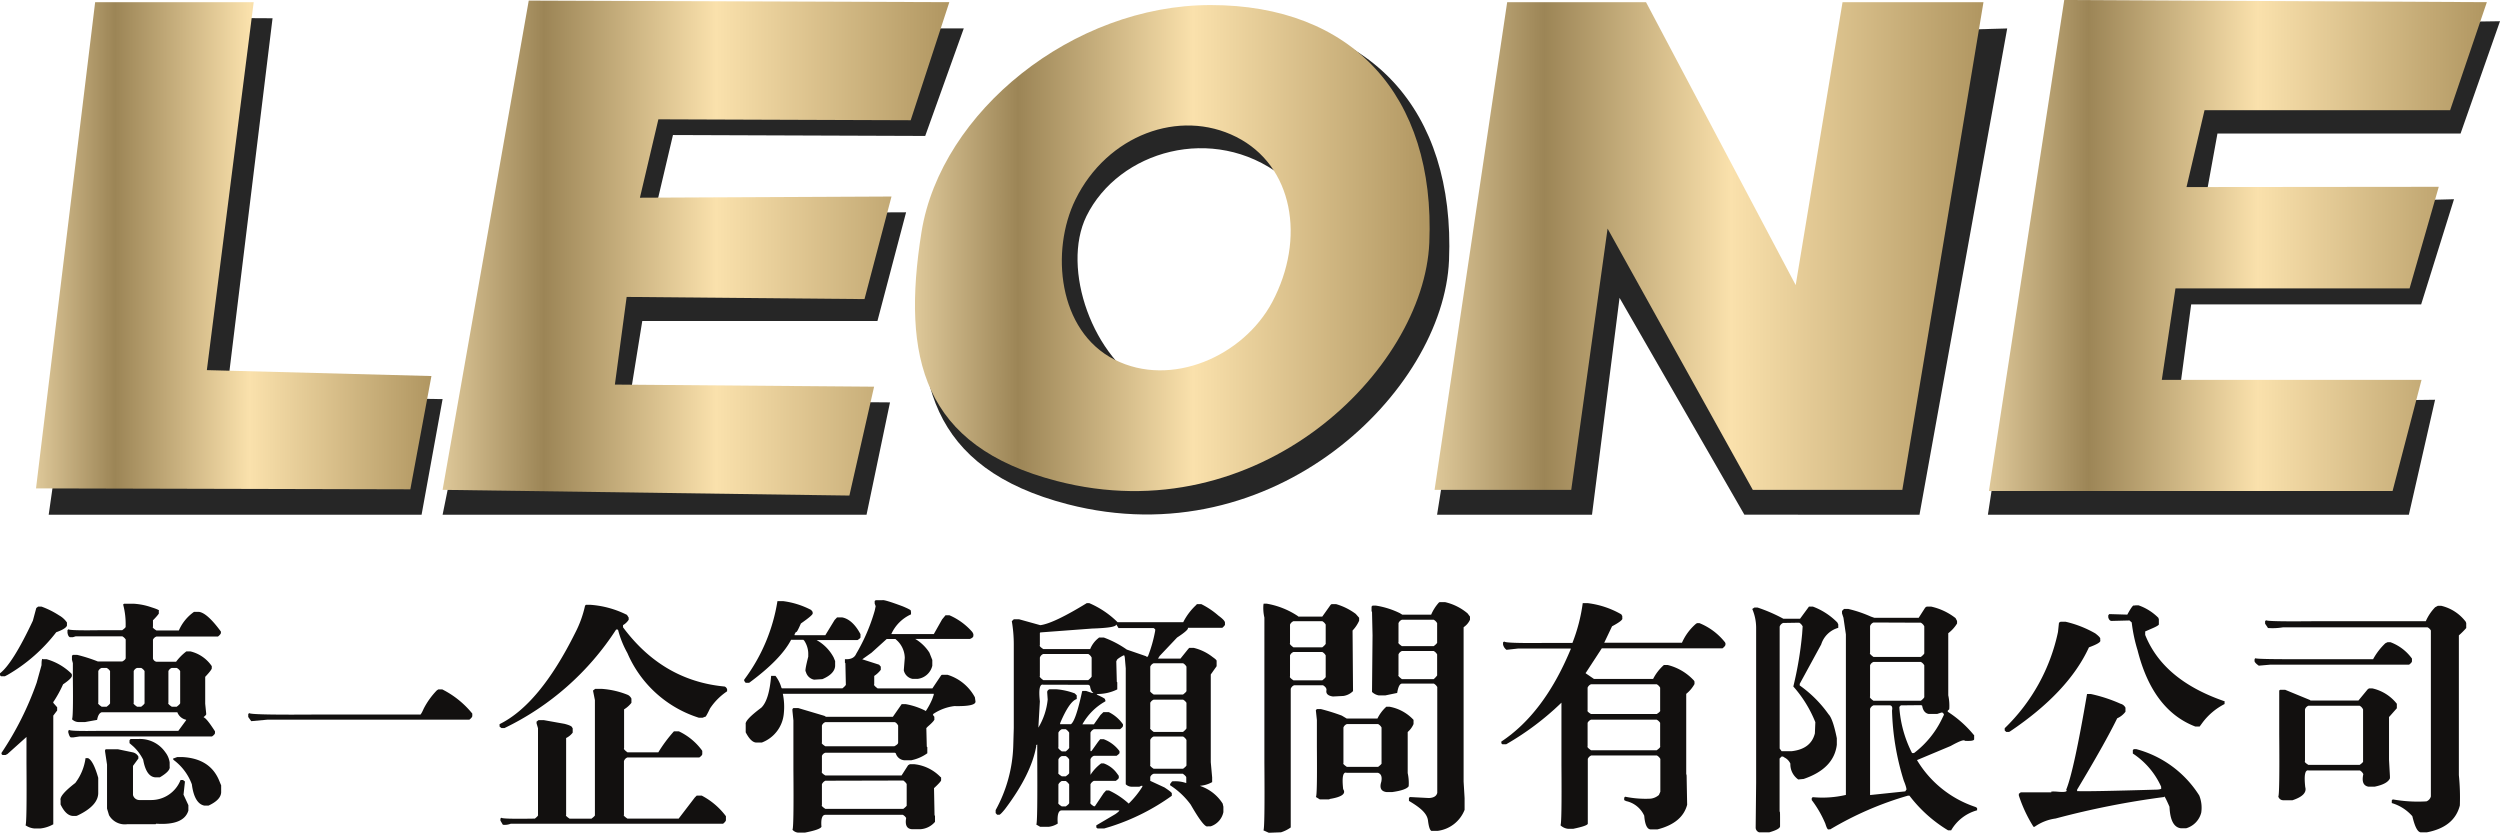<svg id="圖層_1" data-name="圖層 1" xmlns="http://www.w3.org/2000/svg" xmlns:xlink="http://www.w3.org/1999/xlink" viewBox="0 0 380.48 126.75"><defs><style>.cls-1{fill:#262626;}.cls-2{fill:url(#鍊踑臇_蜸馯鳺艜_127);}.cls-3{fill:url(#鍊踑臇_蜸馯鳺艜_127-2);}.cls-4{fill:url(#鍊踑臇_蜸馯鳺艜_127-3);}.cls-5{fill:url(#鍊踑臇_蜸馯鳺艜_127-4);}.cls-6{fill:url(#鍊踑臇_蜸馯鳺艜_127-5);}.cls-7{fill:#12100f;}</style><linearGradient id="鍊踑臇_蜸馯鳺艜_127" x1="5.48" y1="37.4" x2="65.66" y2="37.4" gradientUnits="userSpaceOnUse"><stop offset="0" stop-color="#dec899"/><stop offset="0.2" stop-color="#9c8556"/><stop offset="0.54" stop-color="#fae1ac"/><stop offset="1" stop-color="#b09661"/></linearGradient><linearGradient id="鍊踑臇_蜸馯鳺艜_127-2" x1="67.36" y1="37.75" x2="144.48" y2="37.75" xlink:href="#鍊踑臇_蜸馯鳺艜_127"/><linearGradient id="鍊踑臇_蜸馯鳺艜_127-3" x1="218.33" y1="37.44" x2="301.87" y2="37.44" xlink:href="#鍊踑臇_蜸馯鳺艜_127"/><linearGradient id="鍊踑臇_蜸馯鳺艜_127-4" x1="302.7" y1="37.36" x2="378.48" y2="37.36" xlink:href="#鍊踑臇_蜸馯鳺艜_127"/><linearGradient id="鍊踑臇_蜸馯鳺艜_127-5" x1="146.81" y1="48.43" x2="225.14" y2="48.43" xlink:href="#鍊踑臇_蜸馯鳺艜_127"/></defs><polygon class="cls-1" points="18.22 2.65 7.41 78.34 64.16 78.34 67.36 60.74 34.45 60.31 41.48 2.78 18.22 2.65"/><polygon class="cls-1" points="82.37 4.32 67.36 78.34 131.88 78.34 135.45 61.24 95.8 60.92 97.75 48.85 133.54 48.85 137.9 32.31 99.61 32.48 102.42 20.55 140.81 20.69 146.68 4.32 82.37 4.32"/><polygon class="cls-1" points="230.38 5.01 218.71 78.34 242.29 78.34 246.48 45.33 265.48 78.33 292.13 78.34 305.48 4.33 281.42 5.01 274.29 47.15 251.51 5.01 230.38 5.01"/><polygon class="cls-1" points="313.92 4.2 302.54 78.34 366.61 78.34 370.6 60.84 331.48 61.33 333.48 46.33 368.48 46.33 373.48 30.32 335.48 31.32 337.48 20.32 374.48 20.32 380.48 3.23 313.92 4.2"/><path class="cls-1" d="M193.94,13.28c-21.52,0-42,16.65-45,35.32-3.15,19.67.17,33.4,21.06,38.82,31.41,8.14,57.22-17.23,58.05-37.12C229,27.25,215.88,13.28,193.94,13.28Zm9.59,46.28C199,68,191.46,74.28,182.62,69.81S169,51.52,172.86,43.59c4.93-10,19.32-14.11,29.66-6.19C210.38,43.41,208.79,49.69,203.53,59.56Z" transform="translate(-7.52 -10.68)"/><polygon class="cls-2" points="14.48 0.33 5.48 74.33 62.45 74.47 65.66 57.23 31.48 56.33 38.61 0.33 14.48 0.33"/><polygon class="cls-3" points="80.47 0.09 67.36 74.55 129.27 75.42 133.03 58.85 93.58 58.53 95.37 45.19 131.57 45.52 135.68 29.91 97.39 30.09 100.2 18.16 138.6 18.3 144.48 0.33 80.47 0.09"/><polygon class="cls-4" points="229.38 0.33 218.33 74.55 239.13 74.55 244.66 34.79 266.76 74.55 289.52 74.55 301.87 0.33 280.42 0.33 273.29 43.39 250.51 0.33 229.38 0.33"/><polygon class="cls-5" points="314.16 0 302.7 74.73 364.13 74.73 368.54 57.81 329.01 57.81 331.09 43.89 366.72 43.89 371.16 28.43 332.77 28.47 335.51 16.77 372.89 16.77 378.48 0.33 314.16 0"/><path class="cls-6" d="M191.77,11.45c-21,0-41.05,16.27-44,34.51-3.07,19.21.17,32.63,20.57,37.92,30.69,8,55.89-16.84,56.71-36.27C226,25.1,213.2,11.45,191.77,11.45Zm9.37,45.21c-4.39,8.23-15.38,13.12-24,8.75s-9.75-16.6-5.95-24.35C176,31.25,187,27.15,195.67,31.52S206.27,47,201.14,56.66Z" transform="translate(-7.52 -10.68)"/><path class="cls-7" d="M13.32,103h.52a13.16,13.16,0,0,1,2.68,1.34,3.55,3.55,0,0,1,1.19,1.08v.48c-.12.32-.67.66-1.63,1a25.32,25.32,0,0,1-7.37,6.47l-.44.23h-.6l-.15-.15v-.3q1.94-1.49,5-8l.52-1.93Zm.75,8h.52a8.79,8.79,0,0,1,3.79,2.19l.08.15v.22c-.05.28-.5.7-1.34,1.27a18.81,18.81,0,0,1-1.42,2.6l-.07.07v.15l.59.67v.49l-.59.78v16.54a5.12,5.12,0,0,1-2,.64h-.85a2.82,2.82,0,0,1-1.38-.49q.22-.08.15-9.44v-4l-2.9,2.6-.3.15H7.9l-.15-.15v-.18a47.44,47.44,0,0,0,5.35-10.68l.74-2.67C13.84,111.15,13.92,110.84,14.07,111Zm6.47,15.06h.37c.54.24,1.07,1.26,1.56,3v2.19q.08,2-3.12,3.53l-.22.08h-.45c-.74,0-1.39-.59-1.94-1.75v-.63c-.14-.5.6-1.38,2.24-2.64A8,8,0,0,0,20.54,126.05Zm5.87-23.5h1.42a10.06,10.06,0,0,1,2.75.55c.89.28,1.26.46,1.11.56V104c.08,0-.2.38-.81,1l-.08.07v1c-.1.1.08.28.52.56h3.42a6.75,6.75,0,0,1,2.31-2.83h.74q1.26.15,3.35,3V107c0,.1-.1.28-.45.56H31.32a.91.91,0,0,0-.52.48v2.86a.68.68,0,0,0,.52.49h3a8,8,0,0,1,1.56-1.57h.63a5.46,5.46,0,0,1,3.24,2.24v.33c0,.15-.32.58-1,1.3v4.09l.15,1.49v.15a1.3,1.3,0,0,1-.37.37v.07c.3.1.87.81,1.71,2.12v.26c0,.1-.1.28-.45.52H19.65l-1,.15h-.3c-.15,0-.3-.21-.44-.78v-.22l.14-.15c.05.15,1.59.2,4.61.15h12l1.19-1.62v-.07a1.81,1.81,0,0,1-1.34-1.14H23c-.35.1-.58.49-.7,1.16l-1.83.33h-1a1.42,1.42,0,0,1-1-.44q.21-.08.14-6.17v-2.35l-.14-.52v-.6l.14-.14h.67a23.91,23.91,0,0,1,3.13,1h3.72c.29-.15.47-.31.52-.49v-2.86a1.47,1.47,0,0,0-.52-.48H19.05l-.45.14h-.44c-.2-.09-.32-.33-.37-.7v-.37l.15-.15c0,.15,1.68.2,4.9.15h3.28c.39-.28.57-.46.52-.56a11.63,11.63,0,0,0-.38-3.35ZM23,112.33a.88.88,0,0,0-.52.48v4.83c-.1.1.08.3.52.6h.75c.39-.3.57-.5.52-.6v-4.83a1.38,1.38,0,0,0-.52-.48Zm.67,12.38h1.79l2.3.48a1.29,1.29,0,0,1,.82.63v.3l-.82,1.12v4.42a1,1,0,0,0,1,.78H30.5A4.8,4.8,0,0,0,35,129.39h.37l.3.23-.22,2,.74,1.6v.82c-.45,1.51-2.08,2.19-4.91,2l-.07.08H26.86a2.76,2.76,0,0,1-2.75-1.38l-.3-1v-6.69l-.3-2v-.26Zm3.72-1.56h1.19a4.69,4.69,0,0,1,4.09,2,3.27,3.27,0,0,1,.67,1.56v.63c.1.45-.4,1-1.49,1.64H31.1c-.89-.1-1.49-1-1.79-2.68a7.11,7.11,0,0,0-1.48-2l-.6-.52v-.44Zm1-10.82a.88.88,0,0,0-.52.48v4.83c-.1.1.07.3.52.6H29c.39-.3.57-.5.52-.6v-4.83a1.38,1.38,0,0,0-.52-.48Zm5.28,0a.88.88,0,0,0-.52.48v4.83c-.1.1.07.3.52.6h.74c.4-.3.57-.5.53-.6v-4.83a1.33,1.33,0,0,0-.53-.48Zm.82,13.57h.82c2.72.15,4.56,1.29,5.5,3.42l.37.89v1.08c-.05.77-.69,1.42-1.93,2h-.6c-1-.17-1.68-1.25-1.93-3.24a8.11,8.11,0,0,0-2.83-3.75v-.22H34Z" transform="translate(-7.52 -10.68)"/><path class="cls-7" d="M74.23,115.6h.6a14,14,0,0,1,4.57,3.68l0,.15v.22c0,.1-.1.29-.45.56H48.2l-2.38.22h-.07l-.45-.63v-.45l.15-.15q.07.3,9.67.23H71.41c.09.1.29-.2.59-.89a11.64,11.64,0,0,1,2-2.79Z" transform="translate(-7.52 -10.68)"/><path class="cls-7" d="M96.69,102.73h.74a14.73,14.73,0,0,1,5.51,1.53l.26.41V105a2.52,2.52,0,0,1-.86.82v.33q6,8.07,15.32,9c.2,0,.37.09.52.41v.33a9.34,9.34,0,0,0-2.6,2.61c-.45.94-.69,1.36-.74,1.26l-.38.15h-.59A17.62,17.62,0,0,1,103,110.06a14.7,14.7,0,0,1-1.41-3.5l-.08-.07h-.22a41.86,41.86,0,0,1-17,15h-.45l-.29-.23v-.37q6.09-3,11.52-13.91a16.72,16.72,0,0,0,1.49-4.12Zm1.41,12.79h1a12.87,12.87,0,0,1,4,.93,1.24,1.24,0,0,1,.52.56v.63a4.15,4.15,0,0,1-1.12,1v5.91c-.1.1.08.31.52.63h4.69a21.53,21.53,0,0,1,2.38-3.2h.74a9.25,9.25,0,0,1,3.5,2.87l.07.11v.48c0,.1-.1.28-.45.52H103a.9.9,0,0,0-.52.56v8.18c-.1.08.08.26.52.56h7.81l2.45-3.2.3-.3h.75A10.92,10.92,0,0,1,118,134.9v.59c0,.1-.1.29-.44.56H85.24a2.47,2.47,0,0,1-1.19.15l-.37-.63v-.3l.14-.15c0,.15,1.59.2,4.76.15h.34c.37-.3.53-.48.48-.56v-13.2l-.22-.74v-.26l.3-.23h.81l3.13.56c.79.2,1.19.4,1.19.6l.07.07v.67a2.76,2.76,0,0,1-1,.82v11.71c-.1.08.07.26.52.56h3.34c.4-.3.57-.48.52-.56V117.23l-.29-1.45Z" transform="translate(-7.52 -10.68)"/><path class="cls-7" d="M125.84,102.17h.89a12.73,12.73,0,0,1,4.24,1.34l.23.3V104c.1.15-.5.67-1.79,1.57-.44,1-.69,1.46-.74,1.26l-.22.37v.15h4.68l1.41-2.31.38-.4h.74c1,.17,2,1,2.82,2.56v.41c.05.1-.09.26-.44.48h-6.25a6.53,6.53,0,0,1,2.6,2.64l.23.56v.75c-.05.79-.7,1.47-1.94,2l-1.26.08a1.61,1.61,0,0,1-1.26-1.23c-.15,0,0-.81.37-2.27v-.56a3.68,3.68,0,0,0-.6-1.86l-.15-.15h-1.86q-1.56,3-6.39,6.55H121l-.22-.3v-.18A27,27,0,0,0,125.84,102.17Zm14.95-.14h1q.23-.15,3.12.93c1,.42,1.39.65,1.19.7l.07.08v.44a6,6,0,0,0-3,3h6.47l1.26-2.23.52-.63h.6a9.79,9.79,0,0,1,3.49,2.56l.15.3v.26c0,.2-.2.36-.52.48h-8.33a6.51,6.51,0,0,1,2.16,2.09l.44,1.11V112a2.62,2.62,0,0,1-2.23,2L147,114h-.59a1.68,1.68,0,0,1-1.34-1.31l.15-1.89a3.74,3.74,0,0,0-1.34-2.79l-.08-.08h-1.33l-2.31,2.09-1.41,1,2.56.82.26.3v.48a4,4,0,0,1-1,.93v1.27c-.1.1.08.31.52.63h8.33l1.34-2,.11-.07h.86a7.1,7.1,0,0,1,4.16,3.42l.08.56c.15.57-.92.83-3.2.78a7.38,7.38,0,0,0-3.2,1.19l-.07.15.22.29v.3c.1.13-.22.52-1,1.19l-.22.23.07,2.82.08.08v.93a6.36,6.36,0,0,1-2.46,1.07h-1a1.47,1.47,0,0,1-1.34-1.07l-.15-.08H133.13a.8.8,0,0,0-.52.48v2.38c-.1.13.07.33.52.6h11.6l1-1.56.26-.15h.71a6.51,6.51,0,0,1,3.94,1.93l.11.08v.44c0,.1-.33.5-1.08,1.19l.08,4.13.07.08v.92a3.19,3.19,0,0,1-2.23,1.12h-1.26c-.8-.05-1.09-.62-.9-1.71a1.29,1.29,0,0,0-.51-.48H133.13c-.5,0-.69.65-.59,1.82-.15.3-1,.59-2.53.89h-1a1.28,1.28,0,0,1-.89-.45c.15-.05.2-3.09.15-9.14v-7.48l-.15-1.48v-.26l.15-.15H129l4,1.19.22.14h10.19l1.34-1.93h.59a10.74,10.74,0,0,1,3,1l.07.07a10.71,10.71,0,0,0,1-1.86l.22-.63v-.15H126.66a9.76,9.76,0,0,1,.15,3,5.21,5.21,0,0,1-3.35,4.42h-.82c-.54,0-1.09-.52-1.63-1.56v-1.22c-.1-.43.69-1.27,2.38-2.53q1.19-1.15,1.49-4.84h.66a5.28,5.28,0,0,1,.9,1.79l.07.11h9.22c.4-.32.57-.53.52-.63l-.07-3.2-.07-.07V111c.89.06,1.46-.22,1.71-.81a28.29,28.29,0,0,0,2.82-6.55l.15-.7-.15-.41v-.38Zm-7.66,18.55a.89.89,0,0,0-.52.52v2.61c-.1.07.07.26.52.55h10.49c.39-.2.59-.38.59-.55V121.1c-.2-.35-.4-.52-.59-.52Zm0,8.92a1.11,1.11,0,0,0-.52.53v3.19c-.1.07.07.26.52.56H145c.39-.3.56-.49.51-.56V130a1.85,1.85,0,0,0-.51-.53Z" transform="translate(-7.52 -10.68)"/><path class="cls-7" d="M172.92,102.47h.37a13.93,13.93,0,0,1,4.16,2.75l.15.15h10a9.16,9.16,0,0,1,2-2.64l.07-.11h.67a12.07,12.07,0,0,1,2.61,1.75c.64.47,1,.83,1,1.08v.22c.05.1-.09.29-.41.56h-5.24c.14.17-.4.67-1.64,1.48l-2.64,2.79-.26.41h3.42l1.19-1.48.15-.15h.67a7.46,7.46,0,0,1,2.9,1.41c.39.27.59.46.59.56v.82l-.89,1.26v13.35L192,129v.71a4.41,4.41,0,0,1-1.86.56l.15.07a6.47,6.47,0,0,1,3.31,2.64l.11.48v.82a2.89,2.89,0,0,1-1.93,2.16h-.45c-.35.2-1.22-.91-2.6-3.31a11.66,11.66,0,0,0-3.13-2.94V130l.3-.4a5.13,5.13,0,0,1,2.16.26V129c0-.1-.13-.28-.52-.56H183.1a.82.82,0,0,0-.52.49v.59l2.16,1c.79.52,1.17.83,1.12.93v.34a33.2,33.2,0,0,1-9.3,4.68l-1,.3h-1l-.19-.15v-.33l2.9-1.71c.4-.28.6-.46.6-.56h-8.78c-.49,0-.69.68-.59,2a3.33,3.33,0,0,1-1.34.49h-1.34l-.59-.34c.15-.05.19-3.51.15-10.37V124q-.22.08-.15.15v.08q-.75,4.28-4.76,9.59c-.5.62-.8.9-.9.86h-.29l-.23-.26v-.45a21.65,21.65,0,0,0,2.68-9.74l.08-2.75V108.72a21.13,21.13,0,0,0-.3-3.5l.3-.29h.81l3.2.89h.08C167.27,105.62,169.59,104.51,172.92,102.47Zm-6.62,12.42c-.55-.15-.72.7-.52,2.53l-.23,4a10.24,10.24,0,0,0,1.42-4.28l-.08-1.15a.49.49,0,0,1,.38-.41h1a10.36,10.36,0,0,1,2.82.63l.3.3v.56c-.74.22-1.59,1.45-2.53,3.68v.15h1.64q.74-.49,1.71-5l.07-.07h.52l.89.3h.15l.08-.08c-.25,0-.42-.39-.52-1l-.23-.15Zm11.08-9.15c0,.33-1.22.52-3.65.6l-7.88.59-.07.08v1.86c-.1.1.07.3.52.59h7.14a4,4,0,0,1,1.26-1.67l.08-.08h.74a15.2,15.2,0,0,1,3.49,1.83l2.9,1,.08.08h.22a21.2,21.2,0,0,0,1.12-3.94v-.23l-.23-.18h-5.35l-.3-.49Zm-11.08,4.47a.89.89,0,0,0-.52.55v2.79c-.1.1.07.31.52.64h6.84c.4-.33.57-.54.52-.64v-2.79a1.27,1.27,0,0,0-.52-.55Zm2.82,11.45a1.09,1.09,0,0,0-.52.52v2.23c-.1.1.08.31.52.63h.6c.39-.32.57-.53.52-.63v-2.23a1.72,1.72,0,0,0-.52-.52Zm0,4.09a.92.92,0,0,0-.52.52v2c-.1.1.08.29.52.56h.6c.39-.27.57-.46.52-.56v-2a1.29,1.29,0,0,0-.52-.52Zm0,3.79a1.14,1.14,0,0,0-.52.52v2.75c-.1.13.08.33.52.6h.6c.39-.27.57-.47.52-.6v-2.75a1.84,1.84,0,0,0-.52-.52Zm9.37-19.11c-.69.37-1,.62-1,.74l-.08.15.08,3.13.07.07v1.08a6.77,6.77,0,0,1-3,.7l-.15.08q1.56.7,1.26.78l.08.07v.19a9,9,0,0,0-3.5,3.5H174l1-1.42.45-.44h.82a5.69,5.69,0,0,1,2.16,1.86v.22c0,.1-.1.27-.45.52H174a1.05,1.05,0,0,0-.52.52V125h.15l1-1.41.33-.41h.53A5.29,5.29,0,0,1,177.9,125v.23q.07.11-.45.48H174a.89.89,0,0,0-.52.52v2.38a6.49,6.49,0,0,1,1.63-1.75h.38a4.22,4.22,0,0,1,2,1.49l.3.41V129c.05.1-.1.27-.45.52H174a1.09,1.09,0,0,0-.52.52v2.75c-.1.13.07.33.52.6h.15l1.34-2,.37-.41h.44a11.9,11.9,0,0,1,3,2,14,14,0,0,0,2.08-2.57v-.14h-.15l-.3.14h-1.26a1.32,1.32,0,0,1-.82-.37V112.4l-.15-1.71-.07-.26Zm4.61,1.19a.92.92,0,0,0-.52.52v3.64c-.09.1.08.3.52.6h4.47c.39-.3.57-.5.52-.6v-3.64a1.29,1.29,0,0,0-.52-.52Zm0,5.54a1,1,0,0,0-.52.48v3.8c-.09.1.08.31.52.63h4.47c.39-.32.57-.53.52-.63v-3.8a1.39,1.39,0,0,0-.52-.48Zm0,5.61a.93.93,0,0,0-.52.53v3.79c-.09.1.08.3.52.59h4.47c.39-.29.57-.49.52-.59V123.3a1.33,1.33,0,0,0-.52-.53Z" transform="translate(-7.52 -10.68)"/><path class="cls-7" d="M199.84,102.55h.44a12.3,12.3,0,0,1,4.76,1.89l.08.08h3.64l1.27-1.79.15-.11h.67a9.32,9.32,0,0,1,3,1.49l.52.59v.45a5.26,5.26,0,0,1-1,1.49l.07,9.22a2.58,2.58,0,0,1-1.48.74l-1.57.08c-.74-.1-1.09-.41-1-.93.05-.28-.12-.54-.52-.78h-4.39a.89.89,0,0,0-.52.55v21.09a5.26,5.26,0,0,1-1.48.74l-1.86.07-.82-.37q.23-.08.15-10.3V104.67a6.49,6.49,0,0,1-.15-1.94Zm4.53,2.67a1,1,0,0,0-.52.52v2.83c-.09.1.08.31.52.63h4.39c.4-.32.57-.53.52-.63v-2.83a1.3,1.3,0,0,0-.52-.52Zm0,4.69a.92.92,0,0,0-.52.52v3.2c-.09.1.08.29.52.59h4.39c.4-.3.57-.49.52-.59v-3.2a1.24,1.24,0,0,0-.52-.52Zm14.13,8.33H219a6.6,6.6,0,0,1,3.65,2v.63a3.22,3.22,0,0,1-.82,1.15l-.07.08v6.24a7,7,0,0,1,.15,2c-.25.39-1.1.69-2.53.89h-.82c-.84-.1-1.12-.62-.82-1.56.15-.75,0-1.21-.52-1.38h-4.76c-.55-.17-.72.66-.52,2.49.47.7-.2,1.19-2,1.49l-.15.07h-1.41l-.6-.37c.16,0,.2-2.6.16-7.66v-4.05l-.16-1.49.16-.18h.59a31.09,31.09,0,0,1,3.2,1l.74.44h4.69a5.91,5.91,0,0,1,1.26-1.71Zm-6,2.64a.89.89,0,0,0-.52.52v5.43c-.1.07.08.26.52.56h4.76c.4-.3.57-.49.52-.56V121.4a1.29,1.29,0,0,0-.52-.52Zm14.13-18.56h.82a8.12,8.12,0,0,1,3.42,1.71l.37.49V105a2.68,2.68,0,0,1-.89,1.08l-.08.07v23.47l.15,2.53v1.78a5.09,5.09,0,0,1-4.09,3.2h-.82c-.29.1-.52-.42-.66-1.56s-1.22-2-2.9-3v-.44l.14-.15,2.83.15h.15c.69-.05,1.09-.32,1.19-.79v-16.1a1.36,1.36,0,0,0-.52-.52h-4.84c-.34,0-.59.47-.74,1.42l-1.78.37h-1.05a2,2,0,0,1-1-.52l.08-8.63-.08-3.57-.07-.07V103l.15-.15h.52a12.69,12.69,0,0,1,3.64,1.15l.37.23h4.39a6.64,6.64,0,0,1,1.19-1.86ZM220.88,105a.92.92,0,0,0-.52.52v2.9c-.1.1.08.3.52.6h4.84c.39-.3.57-.5.52-.6v-2.9a1.29,1.29,0,0,0-.52-.52Zm0,4.76a.92.92,0,0,0-.52.52v3.12c-.1.1.08.31.52.64h4.84a3.88,3.88,0,0,0,.52-.56v-3.2a1.29,1.29,0,0,0-.52-.52Z" transform="translate(-7.52 -10.68)"/><path class="cls-7" d="M248.4,102.47h.74a13.54,13.54,0,0,1,5.13,1.71l.15.26v.34c.1.2-.42.61-1.56,1.22l-1.19,2.5H263.5a8.15,8.15,0,0,1,2.15-2.9l.15-.08h.37a9.52,9.52,0,0,1,3.87,2.9l.08.15v.22c0,.1-.1.29-.45.56H251.3L248.92,113l-.07.08v.07l1.26.86h9a7.19,7.19,0,0,1,1.64-2.12h.59a8.07,8.07,0,0,1,4,2.38l.07.15v.37a5.14,5.14,0,0,1-1.26,1.49v12.3c.05-.17.07.1.07.82l.07,3.76q-.74,2.79-4.53,3.75h-1c-.55,0-.89-.69-1-2.08a3.93,3.93,0,0,0-2.76-2.23l-.29-.15v-.37l.14-.15a15.34,15.34,0,0,0,3.87.3,2.31,2.31,0,0,0,1.27-.56l.22-.49v-5a1.36,1.36,0,0,0-.52-.52h-10a1,1,0,0,0-.52.52V136c.05.23-.69.5-2.23.82h-.74a1.94,1.94,0,0,1-1.12-.48l-.07-.07q.22-.09.15-9.19v-9.46a42.48,42.48,0,0,1-8.41,6.33h-.59l-.15-.15v-.26q6.47-4.28,10.49-13.9l.07-.15v-.11h-8l-1.71.19h-.07a1.33,1.33,0,0,1-.52-.82v-.3l.18-.15q0,.3,6.21.23h4.17A26,26,0,0,0,248.4,102.47Zm1.26,12.35a.92.92,0,0,0-.52.52v3.46c-.09.1.08.28.52.55h10c.42-.27.59-.45.52-.55v-3.46a1.29,1.29,0,0,0-.52-.52Zm0,5.39a1,1,0,0,0-.52.48v3.57c-.09.1.08.3.52.6h10c.42-.3.59-.5.52-.6v-3.57a1.39,1.39,0,0,0-.52-.48Z" transform="translate(-7.52 -10.68)"/><path class="cls-7" d="M282.83,103h.6a10.24,10.24,0,0,1,3.72,2.42l.14.29v.52a3.81,3.81,0,0,0-2.6,2.53l-3.27,6V115a18.27,18.27,0,0,1,4.39,4.39c.44.44.86,1.66,1.26,3.64v1q-.45,3.64-5.05,5.2l-.82.08A2.82,2.82,0,0,1,280,126.9a1.94,1.94,0,0,0-.89-.93l-.23-.15h-.22l-.3.3v8.18c.05-.3.07,0,.07.82v1.34c-.05.3-.59.59-1.63.89h-1.56a.76.76,0,0,1-.52-.74l.07-6.81V106.15a7.32,7.32,0,0,0-.59-2.79l.33-.22H275a24.38,24.38,0,0,1,3.94,1.71h2.53Zm-3.94,2.49a.9.9,0,0,0-.52.56v18.55l.3.41h1.49c2-.22,3.17-1.13,3.57-2.71l.07-1.71a18.55,18.55,0,0,0-3.35-5.43,54.84,54.84,0,0,0,1.34-8l.08-1.15a1.36,1.36,0,0,0-.52-.56ZM300.75,103h.68a9.28,9.28,0,0,1,3.71,1.75l.23.44v.38a5.43,5.43,0,0,1-1.34,1.48v9.45a7.51,7.51,0,0,1,.15,2.12l-.23.22V119a17,17,0,0,1,3.94,3.5l.08.07v.6c0,.22-.42.31-1.41.26q-.15-.34-2.16.78l-5.13,2.15a16.38,16.38,0,0,0,8.92,7.14l.23.15V134a6.56,6.56,0,0,0-3.95,3.05H304a21,21,0,0,1-5.88-5.28h-.22a50.32,50.32,0,0,0-11.83,5.13h-.22c-.15.1-.32-.18-.52-.85a16.45,16.45,0,0,0-2.08-3.61v-.29l.15-.15a15.72,15.72,0,0,0,5.05-.34V107.23l-.37-2.53-.22-.67v-.37l.3-.3h.67a18.84,18.84,0,0,1,3.42,1.16l.52.18h6.76l1-1.56Zm-8.1,2.42a.89.89,0,0,0-.52.55v4.06c-.1.1.07.31.52.63h7.21c.4-.32.57-.53.52-.63V106a1.27,1.27,0,0,0-.52-.55Zm0,6a.89.89,0,0,0-.52.52v4.76c-.1.09.07.31.52.63h7.21c.4-.32.57-.54.52-.63v-4.76a1.29,1.29,0,0,0-.52-.52Zm0,6.61a.91.91,0,0,0-.52.53v13.12l5.35-.56.15-.22c.1,0,0-.52-.37-1.41a39,39,0,0,1-1.79-10.67c.1-.47,0-.74-.29-.79Zm4.16,0-.22.23v.15a17.92,17.92,0,0,0,1.93,6.88l.08,0h.22a14.39,14.39,0,0,0,4.32-5.35l.22-.45v-.15l-.22-.22H303l-.67.22h-1.27c-.54-.1-.89-.52-1-1.26l-.15-.08Z" transform="translate(-7.52 -10.68)"/><path class="cls-7" d="M321.13,105.3h.74a16.62,16.62,0,0,1,4.54,1.78c.55.42.79.7.75.82v.22c.14.25-.43.61-1.72,1.08q-3.12,6.81-12,12.79l-.15.08h-.44l-.23-.22v-.34a28.54,28.54,0,0,0,8.11-14.65l.15-1.41Zm4,11h.59a22.9,22.9,0,0,1,4.54,1.49,1.13,1.13,0,0,1,.74.6V119a3.2,3.2,0,0,1-1.26,1q-1.86,3.8-6.1,10.86v.22q1.79.08,11.9-.22c.69,0,1-.12.89-.22v-.23a11.84,11.84,0,0,0-4.31-5.05v-.52l.15-.15h.37a16.3,16.3,0,0,1,9.59,7.06,5,5,0,0,1,.3,2.61,3.33,3.33,0,0,1-2.31,2.38h-.74c-1.09-.1-1.69-1.19-1.78-3.28-.55-1.26-.82-1.76-.82-1.48a128.21,128.21,0,0,0-16.51,3.27,7.18,7.18,0,0,0-3.2,1.26H317a21.33,21.33,0,0,1-2.23-4.76v-.26l.29-.22h4.69c-.2-.12.07-.16.82-.11q1.79.18,1.41-.3Q323.14,128.06,325.15,116.3Zm7.43-13.49H333a8,8,0,0,1,3,1.89l.08.23v.74c.05.1-.22.29-.82.56l-1.26.55v.53q2.75,6.87,12,10.07l.08,0v.45a9.73,9.73,0,0,0-3.35,2.82l-.44.6h-.67q-6.48-2.49-8.78-11.61a23.37,23.37,0,0,1-.89-4.23l-.34-.3-2.71.07c-.25,0-.42-.18-.52-.55v-.3l.15-.19,2.75.08c.54-1,.89-1.48,1-1.38Z" transform="translate(-7.52 -10.68)"/><path class="cls-7" d="M370.88,108.42h.45a7.06,7.06,0,0,1,3.27,2.49v.41c0,.1-.1.27-.44.52H353l-1.71.15c-.5-.35-.71-.62-.64-.82V111l.11-.15q.07.18,7.59.15h10.34a9.78,9.78,0,0,1,1.86-2.42Zm7.66-5.54h.52a6.55,6.55,0,0,1,3.72,2.42l.08.22v.74a11.63,11.63,0,0,1-1.12,1.12v21.27a34.36,34.36,0,0,1,.15,4.61c-.55,2.18-2.21,3.55-5,4.09h-.82c-.55.1-1-.72-1.41-2.45a6.66,6.66,0,0,0-3.13-2v-.41l.15-.15a21.54,21.54,0,0,0,5.13.3,1.11,1.11,0,0,0,.67-.75V106.64a1.1,1.1,0,0,0-.52-.49H355a9.79,9.79,0,0,1-2.31.11l-.44-.66v-.38l.15-.15q.06.23,7.58.15h16.73a7.09,7.09,0,0,1,1.42-2.12Zm-10.48,12.57h.52a6.57,6.57,0,0,1,3.72,2.34v.68l-1.19,1.34v6.49l.14,2.54v.29c-.24.57-1,1-2.3,1.27h-1c-.75-.15-1-.78-.75-1.9a1.24,1.24,0,0,0-.52-.56h-7.8c-.55-.15-.72.7-.52,2.53.24.82-.4,1.49-1.94,2H355a.76.76,0,0,1-.74-.59c.14-.06.19-3.21.14-9.47v-6.64l.15-.11h.75l3.79,1.56.07.08h7.29l1.41-1.71Zm-9.22,2.64a.86.86,0,0,0-.52.56v7.88c-.1.1.07.28.52.56h7.8c.4-.28.57-.46.52-.56v-7.88a1.19,1.19,0,0,0-.52-.56Z" transform="translate(-7.52 -10.68)"/></svg>